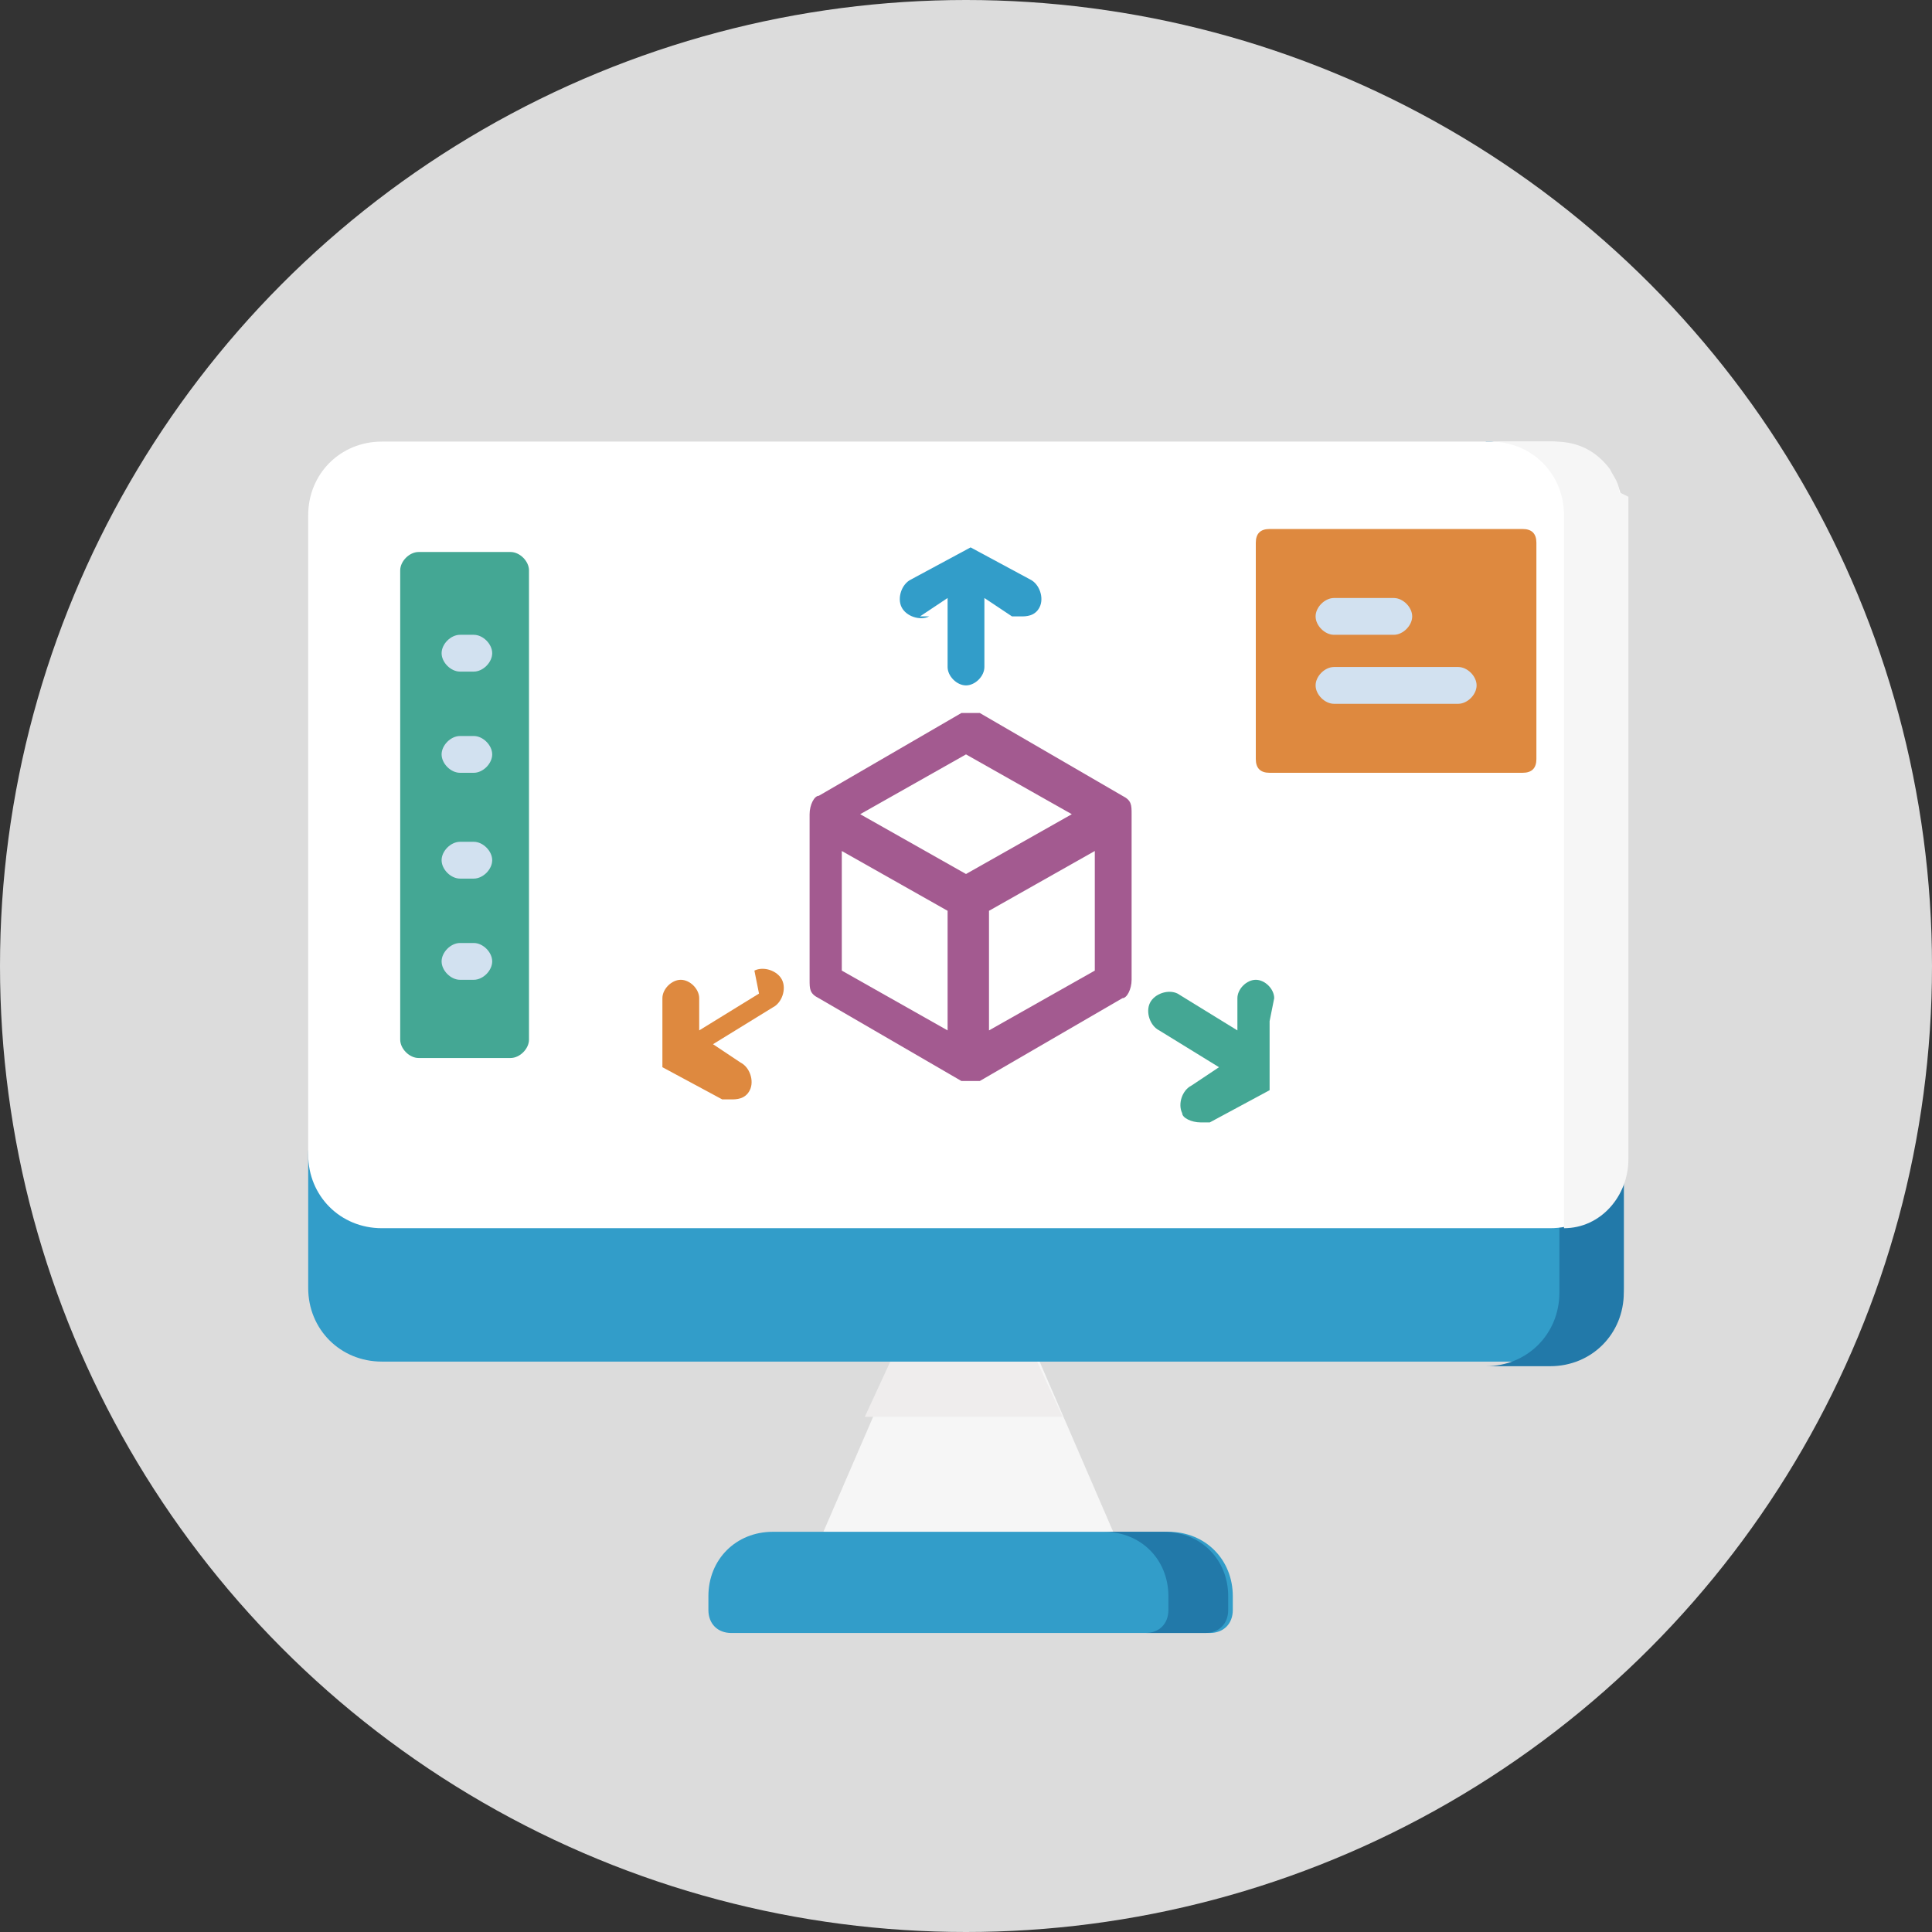 <?xml version="1.0" encoding="UTF-8"?>
<svg id="_圖層_1" data-name="圖層 1" xmlns="http://www.w3.org/2000/svg" version="1.1" viewBox="0 0 42 42">
  <rect x="0" y="0" width="42" height="42" fill="#333333" stroke="none"/>
  <defs>
    <style>
      .cls-1 {
        fill: #f6f6f6;
      }

      .cls-1, .cls-2, .cls-3, .cls-4, .cls-5, .cls-6, .cls-7, .cls-8, .cls-9, .cls-10 {
        stroke-width: 0px;
      }

      .cls-2 {
        fill: #de893f;
      }

      .cls-3 {
        fill: #44a794;
      }

      .cls-4 {
        fill: #2279a9;
      }

      .cls-5 {
        fill: #329dc9;
      }

      .cls-6 {
        fill: #fff;
      }

      .cls-7 {
        fill: #a35a90;
      }

      .cls-8 {
        fill: #efeded;
      }

      .cls-9 {
        fill: #dcdcdc;
      }

      .cls-10 {
        fill: #d2e1f0;
      }
    </style>
  </defs>
  <circle class="cls-9" cx="21" cy="21" r="21"/>
  <g>
    <g>
      <path class="cls-1" d="M17.9,33.3l1.6-3.7,1.5-.4,1.6.4,1.6,3.7-3.1.4s-3.2-.4-3.2-.4Z"/>
      <path class="cls-8" d="M23.1,30.8l-.6-1.3h-3.1l-.6,1.3h4.3Z"/>
      <path class="cls-5" d="M33.7,23.5H8.3c-.9,0-1.6.7-1.6,1.6v2.9c0,.9.7,1.6,1.6,1.6h25.4c.9,0,1.6-.7,1.6-1.6v-2.9c0-.9-.7-1.6-1.6-1.6h0Z"/>
      <path class="cls-4" d="M32.3,9.6v.3c.9,0,1.6.4,1.6,1.3v16.9c0,.9-.7,1.6-1.6,1.6h1.4c.9,0,1.6-.7,1.6-1.6v-2.9c0-1.6-1.3-15.6-2.9-15.6h-.1Z"/>
      <path class="cls-6" d="M33.7,9.6H8.3c-.9,0-1.6.7-1.6,1.6v13.9c0,.9.7,1.6,1.6,1.6h25.4c.9,0,1.6-.7,1.6-1.6v-13.9c0-.9-.7-1.6-1.6-1.6h0Z"/>
      <path class="cls-1" d="M35.2,10.7c0-.2-.1-.3-.2-.5-.3-.4-.7-.6-1.2-.6h-1.4c.9,0,1.6.7,1.6,1.6v15.5c.8,0,1.4-.7,1.4-1.5v-14.4h0l-.2-.1Z"/>
      <path class="cls-5" d="M25.3,33.3h-8.5c-.8,0-1.4.6-1.4,1.4v.3c0,.3.2.5.5.5h10.4c.3,0,.5-.2.5-.5v-.3c0-.8-.6-1.4-1.4-1.4h-.1Z"/>
      <path class="cls-4" d="M25.3,33.3h-1.3c.8,0,1.4.6,1.4,1.4v.3c0,.3-.2.5-.5.5h1.3c.3,0,.5-.2.5-.5v-.3c0-.8-.6-1.4-1.4-1.4Z"/>
      <path class="cls-5" d="M20,13.4l.6-.4v1.5c0,.2.2.4.4.4s.4-.2.4-.4v-1.5l.6.4h.2c.1,0,.3,0,.4-.2.1-.2,0-.5-.2-.6l-1.3-.7h0l-1.3.7c-.2.1-.3.4-.2.6.1.2.4.3.6.2h-.2Z"/>
      <path class="cls-2" d="M16.5,21.6l-1.3.8v-.7c0-.2-.2-.4-.4-.4h0c-.2,0-.4.2-.4.4v1.5h0l1.3.7h.2c.1,0,.3,0,.4-.2s0-.5-.2-.6l-.6-.4,1.3-.8c.2-.1.3-.4.2-.6-.1-.2-.4-.3-.6-.2h0l.1.5Z"/>
      <path class="cls-3" d="M27.7,21.7c0-.2-.2-.4-.4-.4h0c-.2,0-.4.2-.4.4v.7l-1.3-.8c-.2-.1-.5,0-.6.2s0,.5.2.6l1.3.8-.6.4c-.2.1-.3.4-.2.6,0,.1.2.2.4.2h.2l1.3-.7h0v-1.5l.1-.5Z"/>
      <path class="cls-7" d="M24.4,17.3l-3.1-1.8h-.4l-3.1,1.8c-.1,0-.2.2-.2.4s0,0,0,0v3.6c0,.2,0,.3.2.4l3.1,1.8h.2c.1,0,0,0,0,0h.2l3.1-1.8c.1,0,.2-.2.2-.4v-3.6h0c0-.2,0-.3-.2-.4h0ZM21,16.4l2.3,1.3-2.3,1.3-2.3-1.3,2.3-1.3ZM18.3,18.5l2.3,1.3v2.6l-2.3-1.3v-2.6ZM21.5,22.4v-2.6l2.3-1.3v2.6l-2.3,1.3Z"/>
    </g>
    <path class="cls-3" d="M11.1,23h-2c-.2,0-.4-.2-.4-.4v-10.2c0-.2.2-.4.4-.4h2c.2,0,.4.2.4.4v10.2c0,.2-.2.4-.4.4h0Z"/>
    <g>
      <path class="cls-10" d="M10.3,14.6h-.3c-.2,0-.4-.2-.4-.4s.2-.4.4-.4h.3c.2,0,.4.2.4.4s-.2.4-.4.4Z"/>
      <path class="cls-10" d="M10.3,16.8h-.3c-.2,0-.4-.2-.4-.4s.2-.4.4-.4h.3c.2,0,.4.2.4.4s-.2.4-.4.4Z"/>
      <path class="cls-10" d="M10.3,19.1h-.3c-.2,0-.4-.2-.4-.4s.2-.4.4-.4h.3c.2,0,.4.2.4.4s-.2.4-.4.4Z"/>
      <path class="cls-10" d="M10.3,21.3h-.3c-.2,0-.4-.2-.4-.4s.2-.4.4-.4h.3c.2,0,.4.2.4.4s-.2.4-.4.4Z"/>
    </g>
    <path class="cls-2" d="M33.1,11.5h-5.5c-.2,0-.3.1-.3.3v4.7c0,.2.1.3.3.3h5.5c.2,0,.3-.1.3-.3v-4.7c0-.2-.1-.3-.3-.3Z"/>
    <g>
      <path class="cls-10" d="M30.3,13.8h-1.3c-.2,0-.4-.2-.4-.4s.2-.4.4-.4h1.3c.2,0,.4.2.4.4s-.2.4-.4.4Z"/>
      <path class="cls-10" d="M31.7,15.3h-2.7c-.2,0-.4-.2-.4-.4s.2-.4.4-.4h2.7c.2,0,.4.2.4.4s-.2.4-.4.4Z"/>
    </g>
  </g>
</svg>